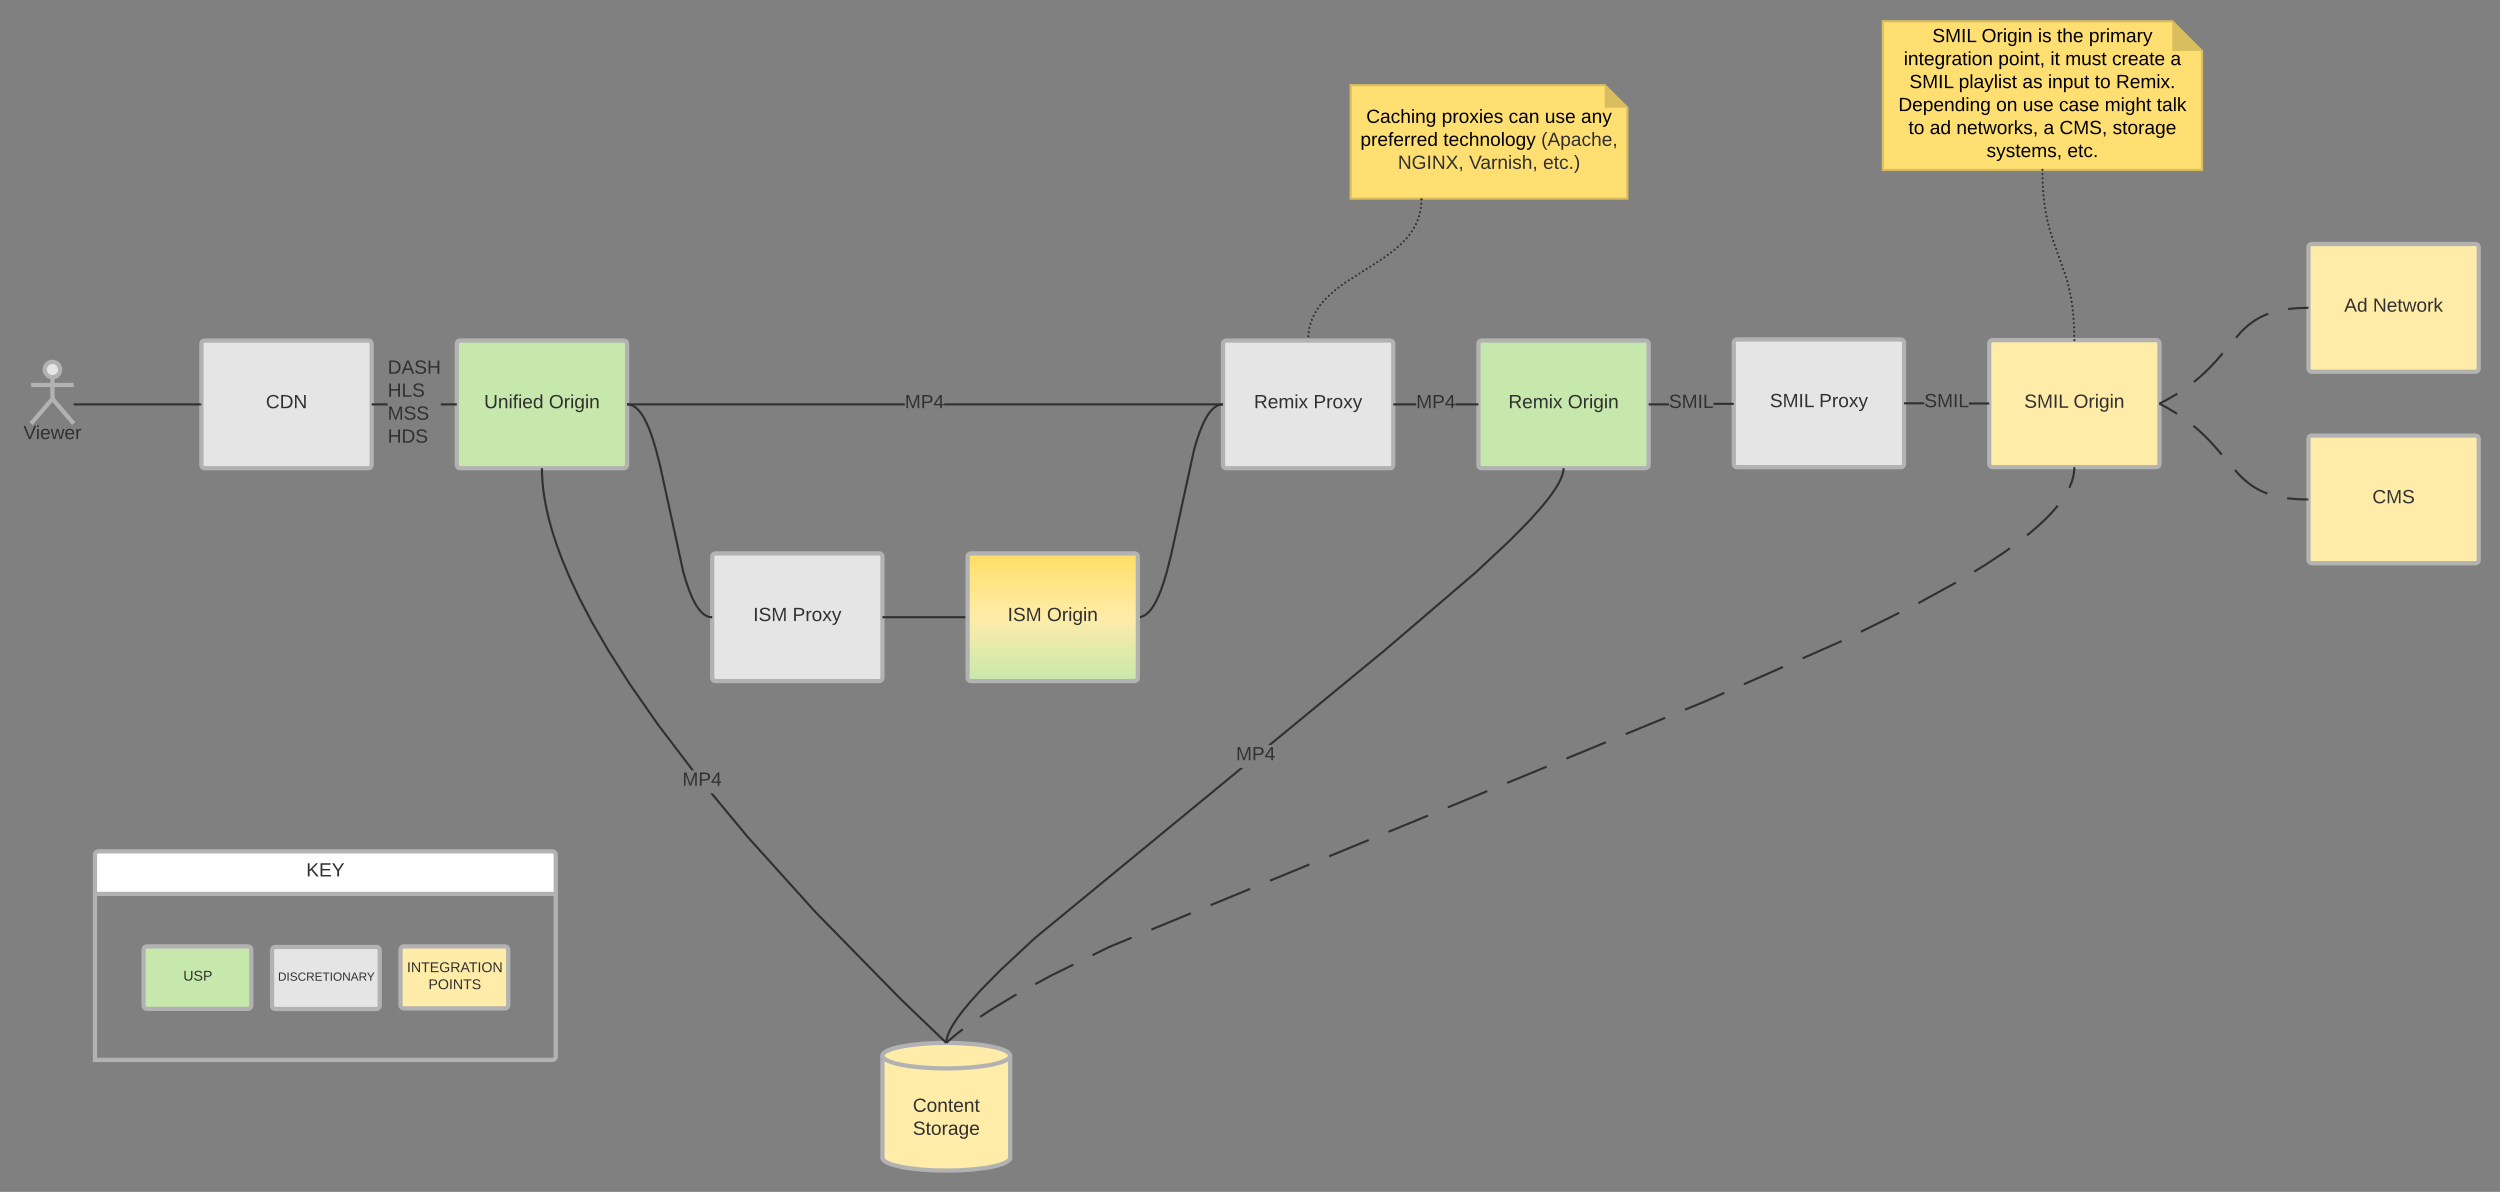<svg xmlns="http://www.w3.org/2000/svg" xmlns:xlink="http://www.w3.org/1999/xlink" xmlns:lucid="lucid" width="2349.25" height="1120"><rect width="100%" height="100%" fill="#808080" stroke="none"/><g transform="translate(-50.75 -140)" lucid:page-tab-id="0_0"><path d="M240 463c0-1.66 1.34-3 3-3h154c1.66 0 3 1.34 3 3v114c0 1.66-1.34 3-3 3H243c-1.66 0-3-1.34-3-3z" stroke="#b2b2b2" stroke-width="4" fill="#e5e5e5"/><use xlink:href="#a" transform="matrix(1,0,0,1,245,465) translate(55.575 58.6)"/><path d="M107.25 487.25c0 4-3.25 7.25-7.25 7.25s-7.25-3.25-7.25-7.25S96 480 100 480s7.25 3.25 7.25 7.25z" stroke="#b2b2b2" stroke-width="4" fill="#e5e5e5"/><path d="M80 483c0-1.66 1.34-3 3-3h34c1.66 0 3 1.34 3 3v52c0 1.66-1.34 3-3 3H83c-1.66 0-3-1.34-3-3z" fill="none"/><path d="M100 494.5v17.3c0 1.66.88 4.02 1.96 5.27L120 538m-20-23.2L80 538m0-36.25h40" stroke="#b2b2b2" stroke-width="4" fill="none"/><use xlink:href="#b" transform="matrix(1,0,0,1,0,538) translate(72.75 14.6)"/><path d="M480 463c0-1.66 1.34-3 3-3h154c1.66 0 3 1.34 3 3v114c0 1.66-1.34 3-3 3H483c-1.66 0-3-1.34-3-3z" stroke="#b2b2b2" stroke-width="4" fill="#c7e8ac"/><use xlink:href="#c" transform="matrix(1,0,0,1,485,465) translate(20.65 58.6)"/><use xlink:href="#d" transform="matrix(1,0,0,1,485,465) translate(81.5 58.6)"/><path d="M1200 463c0-1.66 1.34-3 3-3h154c1.66 0 3 1.34 3 3v114c0 1.66-1.34 3-3 3h-154c-1.66 0-3-1.34-3-3z" stroke="#b2b2b2" stroke-width="4" fill="#e5e5e5"/><use xlink:href="#e" transform="matrix(1,0,0,1,1205,465) translate(24.1 58.6)"/><use xlink:href="#f" transform="matrix(1,0,0,1,1205,465) translate(79.95 58.6)"/><path d="M1440 463c0-1.66 1.34-3 3-3h154c1.66 0 3 1.34 3 3v114c0 1.66-1.34 3-3 3h-154c-1.66 0-3-1.34-3-3z" stroke="#b2b2b2" stroke-width="4" fill="#c7e8ac"/><use xlink:href="#e" transform="matrix(1,0,0,1,1445,465) translate(23.15 58.6)"/><use xlink:href="#d" transform="matrix(1,0,0,1,1445,465) translate(79 58.6)"/><path d="M1920 462.6c0-1.66 1.34-3 3-3h154c1.66 0 3 1.34 3 3V576c0 1.66-1.34 3-3 3h-154c-1.66 0-3-1.34-3-3z" stroke="#b2b2b2" stroke-width="4" fill="#ffeca9"/><use xlink:href="#g" transform="matrix(1,0,0,1,1925,464.6) translate(27.925 58.6)"/><use xlink:href="#d" transform="matrix(1,0,0,1,1925,464.6) translate(74.225 58.6)"/><path d="M1000 1228c0 6.63-26.86 12-60 12s-60-5.37-60-12v-96c0-6.63 26.86-12 60-12s60 5.37 60 12z" stroke="#b2b2b2" stroke-width="4" fill="#ffeca9"/><path d="M1000 1132c0 6.63-26.86 12-60 12s-60-5.37-60-12" stroke="#b2b2b2" stroke-width="4" fill="none"/><use xlink:href="#h" transform="matrix(1,0,0,1,885,1149) translate(23.525 35.8)"/><use xlink:href="#i" transform="matrix(1,0,0,1,885,1149) translate(23.525 57.4)"/><path d="M120 520h119" stroke="#303030" stroke-width="2" fill="none"/><path fill="#303030"/><path d="M240 521h-1v-2h1z" fill="#303030"/><path d="M2220 372.3c0-1.66 1.34-3 3-3h154c1.65 0 3 1.34 3 3v114c0 1.66-1.35 3-3 3h-154c-1.66 0-3-1.34-3-3z" stroke="#b2b2b2" stroke-width="4" fill="#ffeca9"/><use xlink:href="#j" transform="matrix(1,0,0,1,2224.998,374.3) translate(28.575 58.6)"/><use xlink:href="#k" transform="matrix(1,0,0,1,2224.998,374.3) translate(55.575 58.6)"/><path d="M2220 552.3c0-1.66 1.34-3 3-3h154c1.65 0 3 1.34 3 3v114c0 1.66-1.35 3-3 3h-154c-1.66 0-3-1.34-3-3z" stroke="#b2b2b2" stroke-width="4" fill="#ffeca9"/><use xlink:href="#l" transform="matrix(1,0,0,1,2224.998,554.3) translate(55.05 58.6)"/><path d="M415.05 521H400v-2h15.05zm64.95 0h-15.05v-2H480z" fill="#303030"/><path fill="#303030"/><path fill="#303030"/><use xlink:href="#m" transform="matrix(1,0,0,1,415.05,476.8) translate(0 14.4)"/><use xlink:href="#n" transform="matrix(1,0,0,1,415.05,476.8) translate(0 36)"/><use xlink:href="#o" transform="matrix(1,0,0,1,415.05,476.8) translate(0 57.6)"/><use xlink:href="#p" transform="matrix(1,0,0,1,415.05,476.8) translate(0 79.2)"/><path d="M1381.53 521H1360v-2h21.53zm58.47 0h-21.53v-2H1440z" fill="#303030"/><path fill="#303030"/><path fill="#303030"/><use xlink:href="#q" transform="matrix(1,0,0,1,1381.525,509.2) translate(0 14.4)"/><path d="M2080 519.3l7.9-4.15 7.02-4.1 6.36-4.05 5.84-4.07 5.43-4.15 5.16-4.3 5.04-4.55 5.1-5.04 5.7-6.1 22.93-26.64 2.92-2.88 2.54-2.32 2.37-1.97 2.3-1.74 2.2-1.56 2.24-1.43 2.26-1.3 2.32-1.23 2.42-1.15 2.54-1.08 2.7-1.02 2.92-.95 3.17-.9 3.5-.83 3.9-.75 4.4-.66 5.1-.54 6-.4 7.18-.16h.55" fill="none"/><path d="M2080 519.3l7.9-4.15 7.02-4.1 1.78-1.12m15.66-11l.2-.15 5.15-4.3 5.04-4.55 5.1-5.04 5.7-6.1 5.9-6.87m12.5-14.5l4.53-5.27 2.92-2.88 2.54-2.32 2.37-1.97 2.3-1.74 2.2-1.56 2.24-1.43 2.26-1.3 2.32-1.23 2.42-1.15 2.54-1.08 1.72-.65m18.6-4.42l.28-.04 5.1-.54 5.98-.4 7.2-.16h.54" stroke="#303030" stroke-width="2" fill="none"/><path d="M2080.48 520.18l-.48.26v-1.15zM2220 429.3l-.05-1h.05z" fill="#303030"/><path d="M2080 519.3l7.6 4.13 6.83 4.1 6.22 4.1 5.75 4.12 5.4 4.25 5.2 4.43 5.12 4.78 5.35 5.44 6.38 7.04 19.75 23.07 3.2 3.26 2.75 2.56 2.5 2.14 2.36 1.85 2.3 1.66 2.3 1.5 2.28 1.4 2.35 1.27 2.44 1.2 2.54 1.1 2.7 1.06 2.9 1 3.1.92 3.42.86 3.8.8 4.24.7 4.87.58 5.65.45 6.7.25 3.02.02" fill="none"/><path d="M2080 519.3l7.6 4.13 6.83 4.1 2.05 1.34m15.4 11.2l5.1 4.36 5.14 4.78 5.35 5.44 6.38 7.04 4.73 5.52m12.4 14.48l2.62 3.07 3.2 3.26 2.75 2.56 2.5 2.14 2.36 1.85 2.3 1.66 2.3 1.5 2.28 1.4 2.35 1.27 2.44 1.2 2.54 1.1 2.7 1.06.17.06m18.52 4.34l3.63.44 5.65.45 6.7.25 3.02.02" stroke="#303030" stroke-width="2" fill="none"/><path d="M2080.5 518.43l-.5.88v-1.15zM2220 608.34v2l-1.05-.04.1-2zM753.86 925.55l64.17 71.15 80.4 82.04 42.26 40.54-1.4 1.44-42.26-40.56-80.47-82.1-64.22-71.2-34.22-41.3h2.6zM561.14 586.42l.43 6.93.8 7.53 1.22 8.24 1.72 9.06 2.36 10.04 3.13 11.2 4.1 12.6 5.34 14.3 6.9 16.38 8.94 18.96 11.62 22.2 15.2 26.3 20.1 31.58 26.7 38.38 33.35 43.85h-2.5l-32.46-42.68-26.78-38.45-20.12-31.64-15.25-26.37-11.67-22.28-8.97-19.04-6.92-16.44-5.36-14.38L568.9 640l-3.16-11.28-2.38-10.12-1.74-9.15-1.24-8.3-.8-7.63-.44-7.02-.14-6.47 2-.05zM559 580.05l1.1-.05zM941.5 1120.06l-1.5-.06.7-.72z" fill="#303030"/><use xlink:href="#q" transform="matrix(1,0,0,1,692.001,863.97) translate(0 14.4)"/><path d="M1023.58 1022.5l-32.9 30.74-17.2 17.5-10.2 11.3-6.5 7.84-4.37 5.74-3.04 4.37-2.18 3.42-1.6 2.76-1.2 2.27-.88 1.9-.68 1.6-.52 1.4-.4 1.2-.28 1.05-.22.93-.16.84-.12.75-.07.68-.04.63v.6l-2-.05v-.64l.06-.7.08-.77.12-.84.18-.9.24-1.03.32-1.14.4-1.28.56-1.46.7-1.7.94-1.96 1.23-2.35 1.64-2.82 2.23-3.5 3.1-4.44 4.4-5.8 6.57-7.9 10.25-11.36 17.27-17.57 32.96-30.8L1216 861.65h3.14zM1521 580.03v.64l-.06.7-.08.77-.12.84-.18.9-.24 1.03-.32 1.14-.4 1.28-.56 1.46-.7 1.7-.94 1.96-1.23 2.35-1.64 2.82-2.23 3.5-3.1 4.44-4.4 5.8-6.57 7.9-10.25 11.36-17.27 17.57-32.95 30.8-84.84 72.6-107.5 88.44h-3.15l109.37-89.97 84.8-72.57 32.9-30.74 17.2-17.5 10.2-11.3 6.5-7.84 4.37-5.74 3.04-4.37 2.18-3.42 1.6-2.76 1.2-2.27.88-1.9.68-1.6.52-1.4.4-1.2.28-1.05.22-.93.16-.84.12-.75.07-.68.04-.63v-.6z" fill="#303030"/><path d="M1520.95 580.3l-.96-.3h1.05zM940 1120l-1.06.04.1-.35z" fill="#303030"/><use xlink:href="#r" transform="matrix(1,0,0,1,1212.224,840.035) translate(0 14.4)"/><path d="M901.02 521H640v-2h261.02zm297.98 0H937.98v-2H1199z" fill="#303030"/><path fill="#303030"/><path d="M1200 521h-1v-2h1z" fill="#303030"/><use xlink:href="#r" transform="matrix(1,0,0,1,901.025,509.2) translate(0 14.4)"/><path d="M1820 160h272.08l27.92 27.92V299.6h-300z" stroke="#d9be60" stroke-width="2" fill="#ffdf71"/><path d="M2092.08 160l27.92 27.92h-27.92z" fill="#d9be60"/><use xlink:href="#s" transform="matrix(1,0,0,1,1825,165) translate(41.55 14.6)"/><use xlink:href="#t" transform="matrix(1,0,0,1,1825,165) translate(87.85 14.6)"/><use xlink:href="#u" transform="matrix(1,0,0,1,1825,165) translate(140.7 14.6)"/><use xlink:href="#v" transform="matrix(1,0,0,1,1825,165) translate(158.65 14.6)"/><use xlink:href="#w" transform="matrix(1,0,0,1,1825,165) translate(188.65 14.6)"/><use xlink:href="#x" transform="matrix(1,0,0,1,1825,165) translate(14.675 36.2)"/><use xlink:href="#y" transform="matrix(1,0,0,1,1825,165) translate(103.525 36.2)"/><use xlink:href="#z" transform="matrix(1,0,0,1,1825,165) translate(152.475 36.2)"/><use xlink:href="#A" transform="matrix(1,0,0,1,1825,165) translate(166.425 36.2)"/><use xlink:href="#B" transform="matrix(1,0,0,1,1825,165) translate(210.375 36.2)"/><use xlink:href="#C" transform="matrix(1,0,0,1,1825,165) translate(265.325 36.2)"/><use xlink:href="#D" transform="matrix(1,0,0,1,1825,165) translate(20.025 57.8)"/><use xlink:href="#E" transform="matrix(1,0,0,1,1825,165) translate(66.325 57.8)"/><use xlink:href="#F" transform="matrix(1,0,0,1,1825,165) translate(126.175 57.8)"/><use xlink:href="#G" transform="matrix(1,0,0,1,1825,165) translate(150.175 57.8)"/><use xlink:href="#H" transform="matrix(1,0,0,1,1825,165) translate(194.125 57.8)"/><use xlink:href="#I" transform="matrix(1,0,0,1,1825,165) translate(214.125 57.8)"/><use xlink:href="#J" transform="matrix(1,0,0,1,1825,165) translate(9.625 79.4)"/><use xlink:href="#K" transform="matrix(1,0,0,1,1825,165) translate(101.525 79.4)"/><use xlink:href="#L" transform="matrix(1,0,0,1,1825,165) translate(126.525 79.4)"/><use xlink:href="#M" transform="matrix(1,0,0,1,1825,165) translate(160.525 79.4)"/><use xlink:href="#N" transform="matrix(1,0,0,1,1825,165) translate(203.525 79.4)"/><use xlink:href="#O" transform="matrix(1,0,0,1,1825,165) translate(252.425 79.4)"/><use xlink:href="#H" transform="matrix(1,0,0,1,1825,165) translate(19.125 101)"/><use xlink:href="#P" transform="matrix(1,0,0,1,1825,165) translate(39.125 101)"/><use xlink:href="#Q" transform="matrix(1,0,0,1,1825,165) translate(64.125 101)"/><use xlink:href="#R" transform="matrix(1,0,0,1,1825,165) translate(146.025 101)"/><use xlink:href="#S" transform="matrix(1,0,0,1,1825,165) translate(161.025 101)"/><use xlink:href="#T" transform="matrix(1,0,0,1,1825,165) translate(210.925 101)"/><use xlink:href="#U" transform="matrix(1,0,0,1,1825,165) translate(92.525 122.6)"/><use xlink:href="#V" transform="matrix(1,0,0,1,1825,165) translate(168.475 122.6)"/><path d="M1970 299.6l.24 12.1.63 10.03.9 8.63 1.14 7.68 1.36 7.1 1.6 6.88 2 7.16 2.87 8.74 11.4 32.1 2 7.16 1.6 6.87 1.36 7.1 1.13 7.7.9 8.62.63 10.04.24 12.1" fill="none"/><path d="M1971 299.6c0 .55-.45 1-1 1s-1-.45-1-1 .45-1 1-1 1 .45 1 1zm.08 4c0 .55-.45 1-1 1s-1-.45-1-1 .45-1 1-1 1 .45 1 1zm.08 4c0 .55-.45 1-1 1s-1-.45-1-1c0-.56.45-1 1-1s1 .44 1 1zm.08 4c0 .54-.44 1-1 1-.55 0-1-.46-1-1 0-.56.45-1 1-1 .56 0 1 .44 1 1zm.25 3.98c0 .55-.46 1-1 1-.56 0-1-.45-1-1s.44-1 1-1c.54 0 1 .45 1 1zm.24 4c0 .54-.45 1-1 1-.56 0-1-.46-1-1 0-.56.44-1 1-1 .55 0 1 .44 1 1zm.32 3.98c0 .55-.45 1-1 1s-1-.45-1-1c0-.56.45-1 1-1s1 .44 1 1zm.42 3.97c0 .55-.45 1-1 1s-1-.45-1-1 .45-1 1-1 1 .45 1 1zm.46 3.97c0 .55-.45 1-1 1s-1-.45-1-1 .45-1 1-1 1 .45 1 1zm.6 3.96c0 .55-.46 1-1 1-.57 0-1-.45-1-1 0-.56.43-1 1-1 .54 0 1 .44 1 1zm.63 3.94c0 .55-.45 1-1 1-.56 0-1-.45-1-1s.44-1 1-1c.55 0 1 .45 1 1zm.74 3.93c0 .55-.43 1-1 1-.54 0-1-.45-1-1s.46-1 1-1c.57 0 1 .45 1 1zm.85 3.9c0 .56-.45 1-1 1s-1-.44-1-1c0-.55.45-1 1-1s1 .45 1 1zm.9 3.9c0 .55-.43 1-1 1-.54 0-1-.45-1-1s.46-1 1-1c.57 0 1 .45 1 1zm1.05 3.86c0 .54-.45 1-1 1s-1-.46-1-1c0-.57.45-1 1-1s1 .43 1 1zm1.08 3.84c0 .55-.45 1-1 1s-1-.45-1-1c0-.56.45-1 1-1s1 .44 1 1zm1.22 3.8c0 .55-.44 1-1 1-.55 0-1-.45-1-1s.45-1 1-1c.56 0 1 .45 1 1zm1.24 3.8c0 .55-.44 1-1 1-.55 0-1-.45-1-1s.45-1 1-1c.56 0 1 .45 1 1zm1.3 3.78c0 .55-.44 1-1 1-.55 0-1-.45-1-1s.45-1 1-1c.56 0 1 .45 1 1zm1.34 3.77c0 .54-.45 1-1 1s-1-.46-1-1c0-.56.45-1 1-1s1 .44 1 1zm1.34 3.76c0 .55-.45 1-1 1s-1-.45-1-1c0-.56.45-1 1-1s1 .44 1 1zm1.34 3.76c0 .56-.45 1-1 1-.56 0-1-.44-1-1 0-.55.44-1 1-1 .55 0 1 .45 1 1zm1.33 3.77c0 .54-.45 1-1 1-.56 0-1-.46-1-1 0-.56.44-1 1-1 .55 0 1 .44 1 1zm1.33 3.76c0 .55-.45 1-1 1s-1-.45-1-1c0-.56.45-1 1-1s1 .44 1 1zm1.34 3.76c0 .56-.45 1-1 1s-1-.44-1-1c0-.55.45-1 1-1s1 .45 1 1zm1.34 3.77c0 .54-.44 1-1 1-.54 0-1-.46-1-1 0-.56.46-1 1-1 .56 0 1 .44 1 1zm1.32 3.77c0 .55-.45 1-1 1s-1-.45-1-1c0-.56.45-1 1-1s1 .44 1 1zm1.08 3.85c0 .55-.45 1-1 1s-1-.45-1-1c0-.56.45-1 1-1s1 .44 1 1zm1.04 3.85c0 .56-.45 1-1 1s-1-.44-1-1c0-.55.45-1 1-1s1 .45 1 1zm.9 3.9c0 .55-.44 1-1 1-.54 0-1-.45-1-1 0-.56.46-1 1-1 .56 0 1 .44 1 1zm.85 3.9c0 .56-.46 1-1 1-.57 0-1-.44-1-1 0-.55.43-1 1-1 .54 0 1 .45 1 1zm.74 3.93c0 .55-.45 1-1 1-.56 0-1-.45-1-1s.44-1 1-1c.55 0 1 .45 1 1zm.64 3.95c0 .55-.45 1-1 1-.56 0-1-.45-1-1 0-.56.44-1 1-1 .55 0 1 .44 1 1zm.58 3.95c0 .55-.45 1-1 1s-1-.45-1-1 .45-1 1-1 1 .45 1 1zm.46 3.97c0 .55-.45 1-1 1s-1-.45-1-1 .45-1 1-1 1 .45 1 1zm.42 3.98c0 .55-.45 1-1 1s-1-.45-1-1c0-.56.45-1 1-1s1 .44 1 1zm.32 3.98c0 .55-.44 1-1 1-.55 0-1-.45-1-1s.45-1 1-1c.56 0 1 .45 1 1zm.25 4c0 .54-.43 1-1 1-.54 0-1-.46-1-1 0-.56.46-1 1-1 .57 0 1 .44 1 1zm.26 3.98c0 .56-.45 1-1 1s-1-.44-1-1c0-.54.45-1 1-1s1 .46 1 1zm.08 4c0 .56-.45 1-1 1s-1-.44-1-1c0-.55.45-1 1-1s1 .45 1 1zm.08 4c0 .56-.45 1-1 1s-1-.44-1-1c0-.55.45-1 1-1s1 .45 1 1zm.08 4c0 .55-.45 1-1 1s-1-.45-1-1 .45-1 1-1 1 .45 1 1z" fill="#303030"/><path d="M1969 299.63v-.03h1.08zM2001 459.6h-1l1-.03z" fill="#303030"/><path d="M1320 220h238.68l21.32 21.32v85.28h-260z" stroke="#d9be60" stroke-width="2" fill="#ffdf71"/><path d="M1558.68 220l21.32 21.32h-21.32z" fill="#d9be60"/><use xlink:href="#W" transform="matrix(1,0,0,1,1325,225) translate(9.6 30.5)"/><use xlink:href="#X" transform="matrix(1,0,0,1,1325,225) translate(80.5 30.5)"/><use xlink:href="#Y" transform="matrix(1,0,0,1,1325,225) translate(143.4 30.5)"/><use xlink:href="#Z" transform="matrix(1,0,0,1,1325,225) translate(177.4 30.5)"/><use xlink:href="#aa" transform="matrix(1,0,0,1,1325,225) translate(211.4 30.5)"/><use xlink:href="#ab" transform="matrix(1,0,0,1,1325,225) translate(4.125 52.1)"/><use xlink:href="#ac" transform="matrix(1,0,0,1,1325,225) translate(81.975 52.1)"/><use xlink:href="#ad" transform="matrix(1,0,0,1,1325,225) translate(173.925 52.1)"/><use xlink:href="#ae" transform="matrix(1,0,0,1,1325,225) translate(39.3 73.7)"/><use xlink:href="#af" transform="matrix(1,0,0,1,1325,225) translate(106.2 73.7)"/><use xlink:href="#ag" transform="matrix(1,0,0,1,1325,225) translate(175.75 73.7)"/><path d="M1386.44 327.52l-.05 2.52-.16 2.4-.24 2.33-.33 2.23-.4 2.16-.5 2.1-.58 2.06-.67 2.02-.74 2-.85 2-.93 1.97-1.04 2-1.15 2-1.3 2.03-1.44 2.08-1.63 2.14-1.84 2.22-2.1 2.33-2.42 2.46-2.84 2.68-3.44 2.96-4.3 3.4-5.9 4.28-10.54 6.96-26.26 16.8-5.88 4.26-4.32 3.42-3.43 2.96-2.86 2.67-2.43 2.48-2.1 2.32-1.82 2.22-1.63 2.14-1.44 2.1-1.28 2.02-1.16 2-1.04 2-.93 1.97-.84 1.97-.75 2-.64 2.03-.58 2.05-.5 2.1-.4 2.17-.33 2.23-.25 2.3-.15 2.42-.05 2.53" fill="none"/><path d="M1387.44 327.52c0 .55-.44 1-1 1-.55 0-1-.45-1-1 0-.56.45-1 1-1 .56 0 1 .44 1 1zm-.14 3.97c0 .54-.45 1-1 1s-1-.46-1-1c0-.57.45-1 1-1s1 .43 1 1zm-.4 3.94c0 .55-.45 1-1 1s-1-.45-1-1c0-.56.45-1 1-1s1 .44 1 1zm-.7 3.9c0 .56-.44 1-1 1-.54 0-1-.44-1-1 0-.54.46-1 1-1 .56 0 1 .46 1 1zm-.98 3.86c0 .55-.45 1-1 1s-1-.45-1-1c0-.56.45-1 1-1s1 .44 1 1zm-1.3 3.75c0 .55-.44 1-1 1-.54 0-1-.45-1-1s.46-1 1-1c.56 0 1 .45 1 1zm-1.57 3.65c0 .55-.44 1-1 1-.55 0-1-.45-1-1 0-.56.45-1 1-1 .56 0 1 .44 1 1zm-1.84 3.5c0 .57-.44 1-1 1-.54 0-1-.43-1-1 0-.54.46-1 1-1 .56 0 1 .46 1 1zm-2.08 3.4c0 .54-.45 1-1 1s-1-.46-1-1c0-.56.45-1 1-1s1 .44 1 1zm-2.32 3.2c0 .57-.45 1-1 1-.56 0-1-.43-1-1 0-.54.44-1 1-1 .55 0 1 .46 1 1zm-2.5 3.1c0 .55-.45 1-1 1-.56 0-1-.45-1-1s.44-1 1-1c.55 0 1 .45 1 1zm-2.7 2.93c0 .55-.44 1-1 1-.54 0-1-.45-1-1 0-.56.46-1 1-1 .56 0 1 .44 1 1zm-2.8 2.8c0 .54-.46 1-1 1-.57 0-1-.46-1-1 0-.56.43-1 1-1 .54 0 1 .44 1 1zm-2.95 2.66c0 .55-.45 1-1 1s-1-.45-1-1c0-.56.45-1 1-1s1 .44 1 1zm-3.04 2.56c0 .55-.43 1-1 1-.54 0-1-.45-1-1s.46-1 1-1c.57 0 1 .45 1 1zm-3.1 2.46c0 .56-.45 1-1 1s-1-.44-1-1c0-.55.45-1 1-1s1 .45 1 1zm-3.2 2.36c0 .55-.45 1-1 1s-1-.45-1-1c0-.56.45-1 1-1s1 .44 1 1zm-3.22 2.33c0 .56-.45 1-1 1s-1-.44-1-1c0-.55.45-1 1-1s1 .45 1 1zm-3.32 2.2c0 .55-.44 1-1 1-.55 0-1-.45-1-1 0-.56.45-1 1-1 .56 0 1 .44 1 1zm-3.3 2.18c0 .56-.46 1-1 1-.57 0-1-.44-1-1 0-.55.43-1 1-1 .54 0 1 .45 1 1zm-3.33 2.2c0 .54-.45 1-1 1s-1-.46-1-1c0-.56.45-1 1-1s1 .44 1 1zm-3.34 2.14c0 .55-.46 1-1 1-.56 0-1-.45-1-1s.44-1 1-1c.54 0 1 .45 1 1zm-3.36 2.14c0 .55-.44 1-1 1-.55 0-1-.45-1-1s.45-1 1-1c.56 0 1 .45 1 1zm-3.34 2.14c0 .56-.45 1-1 1-.56 0-1-.44-1-1 0-.55.44-1 1-1 .55 0 1 .45 1 1zm-3.35 2.14c0 .56-.45 1-1 1s-1-.44-1-1c0-.55.45-1 1-1s1 .45 1 1zm-3.35 2.15c0 .54-.44 1-1 1-.55 0-1-.46-1-1 0-.57.45-1 1-1 .56 0 1 .43 1 1zm-3.34 2.13c0 .55-.45 1-1 1-.56 0-1-.45-1-1s.44-1 1-1c.55 0 1 .45 1 1zm-3.35 2.14c0 .55-.44 1-1 1-.54 0-1-.45-1-1s.46-1 1-1c.56 0 1 .45 1 1zm-3.34 2.14c0 .56-.44 1-1 1-.55 0-1-.44-1-1 0-.54.45-1 1-1 .56 0 1 .46 1 1zm-3.2 2.34c0 .55-.46 1-1 1-.57 0-1-.45-1-1s.43-1 1-1c.54 0 1 .45 1 1zm-3.22 2.35c0 .54-.44 1-1 1-.55 0-1-.46-1-1 0-.56.45-1 1-1 .56 0 1 .44 1 1zm-3.1 2.46c0 .55-.46 1-1 1-.56 0-1-.45-1-1 0-.56.44-1 1-1 .54 0 1 .44 1 1zm-3.04 2.56c0 .55-.45 1-1 1-.56 0-1-.45-1-1s.44-1 1-1c.55 0 1 .45 1 1zm-2.94 2.67c0 .55-.45 1-1 1-.56 0-1-.45-1-1 0-.56.44-1 1-1 .55 0 1 .44 1 1zm-2.83 2.8c0 .54-.44 1-1 1-.55 0-1-.46-1-1 0-.56.45-1 1-1 .56 0 1 .44 1 1zm-2.68 2.92c0 .55-.45 1-1 1s-1-.45-1-1c0-.56.45-1 1-1s1 .44 1 1zm-2.5 3.08c0 .55-.45 1-1 1-.56 0-1-.45-1-1s.44-1 1-1c.55 0 1 .45 1 1zm-2.33 3.22c0 .56-.44 1-1 1-.55 0-1-.44-1-1 0-.55.45-1 1-1 .56 0 1 .45 1 1zm-2.08 3.38c0 .55-.45 1-1 1-.56 0-1-.45-1-1s.44-1 1-1c.55 0 1 .45 1 1zm-1.85 3.52c0 .55-.46 1-1 1-.56 0-1-.45-1-1s.44-1 1-1c.54 0 1 .45 1 1zm-1.6 3.64c0 .56-.44 1-1 1-.54 0-1-.44-1-1 0-.55.46-1 1-1 .56 0 1 .45 1 1zm-1.28 3.76c0 .55-.45 1-1 1s-1-.45-1-1 .45-1 1-1 1 .45 1 1zm-1 3.85c0 .55-.43 1-1 1-.54 0-1-.45-1-1 0-.56.46-1 1-1 .57 0 1 .44 1 1zm-.67 3.9c0 .56-.45 1-1 1-.56 0-1-.44-1-1 0-.54.44-1 1-1 .55 0 1 .46 1 1zm-.4 3.96c0 .55-.45 1-1 1-.56 0-1-.45-1-1s.44-1 1-1c.55 0 1 .45 1 1z" fill="#303030"/><path d="M1387.44 327.65l-2-.27.12-.78h2.02zM1280 460h-1v-.13zM956.06 1107.94l-7.6 6-6.2 5.36-1.6 1.44-1.33-1.48 1.6-1.46 6.26-5.4 7.62-6.03zm50.44-32.6l-2.4 1.3-21.66 13.08-10.06 6.66-1.1-1.67 10.1-6.67 21.7-13.1 2.46-1.35zm53.3-28l-22.56 11.15-13.12 7.18-.96-1.75 13.16-7.2 22.6-11.18zm54.64-25.23l-21.2 8.75-15.4 7.6-.9-1.8 15.47-7.63 21.27-8.76zm55.72-22.95l-37.15 15.3-.75-1.85 37.15-15.3zm55.73-22.97l-37.16 15.3-.77-1.84 37.15-15.3zm55.7-22.96l-37.14 15.3-.76-1.84 37.15-15.3zm55.74-22.96l-37.15 15.3-.78-1.84 37.15-15.3zm55.72-22.97l-37.15 15.3-.75-1.85 37.15-15.3zm55.73-22.97l-37.16 15.3-.77-1.84 37.15-15.32zm55.7-22.96l-37.14 15.3-.76-1.84 37.15-15.3zm55.74-22.96l-37.15 15.3-.78-1.84 37.15-15.3zm55.72-22.96l-37.15 15.3-.75-1.84 37.15-15.3zM1671.5 792l-19.14 8.45-17.82 7.34-.77-1.86 17.8-7.33 19.13-8.44zm55.14-24.35l-36.76 16.23-.8-1.83 36.75-16.23zm55.14-24.34l-36.76 16.23-.8-1.82 36.75-16.22zm54.13-26.57l-36 17.8-.9-1.8 36.03-17.8zm53.23-28.38l-35.25 19.3-.96-1.75 35.24-19.3zm50.94-32.4l-4.9 3.56-18.66 12.37-10.12 6.1-1.03-1.7 10.1-6.1 18.57-12.3 4.87-3.54zm45.07-40.12l-2.72 3.28-4.06 4.5-5 5.12-6.27 5.87-7.98 6.85-3 2.37-1.23-1.57 2.95-2.34 7.9-6.8 6.2-5.8 4.96-5.06 4-4.44 2.7-3.25zm15.86-36.8l-.03 1.55-.1 1.62-.18 1.66-.26 1.7-.34 1.78-.43 1.84-.54 1.93-.66 2.02-.8 2.13-.93 2.24-.6 1.28-1.82-.86.6-1.24.9-2.17.76-2.04.63-1.93.53-1.84.4-1.77.33-1.7.25-1.62.17-1.57.1-1.53.03-1.52z" fill="#303030"/><path d="M2000.98 579.2l-1-.2h1.04zM940 1120l-1.6.06.95-.82z" fill="#303030"/><path d="M185.67 1032.33c0-1.65 1.34-3 3-3h95.2c1.66 0 3 1.35 3 3V1085c0 1.66-1.34 3-3 3h-95.2c-1.66 0-3-1.34-3-3z" stroke="#b2b2b2" stroke-width="4" fill="#c7e8ac"/><g><use xlink:href="#ah" transform="matrix(1,0,0,1,190.667,1034.333) translate(32.315 27.167)"/></g><path d="M306.4 1032.86c0-1.65 1.34-3 3-3h95.2c1.66 0 3 1.35 3 3v52.28c0 1.65-1.34 3-3 3h-95.2c-1.66 0-3-1.35-3-3z" stroke="#b2b2b2" stroke-width="4" fill="#e5e5e5"/><g><use xlink:href="#ai" transform="matrix(1,0,0,1,311.399,1034.865) translate(0.522 26.722)"/></g><path d="M427.13 1032.33c0-1.65 1.34-3 3-3h95.2c1.66 0 3 1.35 3 3v52.27c0 1.66-1.34 3-3 3h-95.2c-1.66 0-3-1.34-3-3z" stroke="#b2b2b2" stroke-width="4" fill="#ffeca9"/><g><use xlink:href="#aj" transform="matrix(1,0,0,1,432.131,1034.333) translate(1.037 19.167)"/><use xlink:href="#ak" transform="matrix(1,0,0,1,432.131,1034.333) translate(21.222 35.167)"/></g><path d="M140 943c0-1.66 1.34-3 3-3h427c1.66 0 3 1.34 3 3v34c0 1.66-1.34 3-3 3H143c-1.66 0-3-1.34-3-3z" fill="#fff"/><path d="M140 1136V943c0-1.66 1.34-3 3-3h427c1.66 0 3 1.34 3 3v190c0 1.66-1.34 3-3 3zm0-156h433" stroke="#b2b2b2" stroke-width="4" fill="none"/><g><use xlink:href="#al" transform="matrix(1,0,0,1,140,940) translate(198.5 23.6)"/></g><path d="M1680 462c0-1.66 1.34-3 3-3h154c1.66 0 3 1.34 3 3v114c0 1.66-1.34 3-3 3h-154c-1.66 0-3-1.34-3-3z" stroke="#b2b2b2" stroke-width="4" fill="#e5e5e5"/><g><use xlink:href="#g" transform="matrix(1,0,0,1,1685,464) translate(28.875 58.6)"/><use xlink:href="#am" transform="matrix(1,0,0,1,1685,464) translate(75.175 58.6)"/></g><path d="M1619.03 521H1600v-2h19.03zm60.97-.5h-19.03v-2H1680z" fill="#303030"/><path fill="#303030"/><path fill="#303030"/><g><use xlink:href="#an" transform="matrix(1,0,0,1,1619.025,508.95) translate(0 14.4)"/></g><path d="M1920 518.15v2h-19.03v-2zm-80 1.85v-2h19.03v2z" fill="#303030"/><path fill="#303030"/><path fill="#303030"/><g><use xlink:href="#an" transform="matrix(1,0,0,1,1859.025,508.275) translate(0 14.4)"/></g><path d="M720 663c0-1.66 1.34-3 3-3h154c1.66 0 3 1.34 3 3v114c0 1.66-1.34 3-3 3H723c-1.66 0-3-1.34-3-3z" stroke="#b2b2b2" stroke-width="4" fill="#e5e5e5"/><g><use xlink:href="#ao" transform="matrix(1,0,0,1,725,665) translate(33.55 58.6)"/><use xlink:href="#ap" transform="matrix(1,0,0,1,725,665) translate(70.5 58.6)"/></g><path d="M640 520h.5l.5.04.48.05.48.06.5.1.47.1.5.15.48.17.5.18.5.2.53.26.53.28.54.32.56.35.58.4.6.46.64.54.66.6.7.7.75.78.8.93.85 1.08.93 1.3 1.02 1.52 1.12 1.86 1.25 2.3 1.4 2.84 1.64 3.66 1.9 4.82 2.3 6.63 2.94 9.76 4.2 16.48 21.52 98.7 2.93 9.77 2.3 6.63 1.9 4.82 1.62 3.66 1.4 2.85 1.26 2.3 1.12 1.85 1.02 1.53.93 1.3.86 1.07.8.93.76.8.7.68.66.6.64.53.6.45.58.4.56.35.54.32.53.27.52.24.5.2.5.2.48.15.5.13.47.1.5.1.47.08.5.06.48.03h.5" stroke="#303030" stroke-width="2" fill="none"/><path d="M640.52 519.14l-.52.86v-1.17zM720 721.17l-.5-.3.5-.87z" fill="#303030"/><path d="M880 720h80" stroke="#303030" stroke-width="2" fill="none"/><path fill="#303030"/><path fill="#303030"/><path d="M1120 720h.5l.5-.04.48-.05.48-.06.5-.1.47-.1.5-.15.48-.17.5-.18.5-.2.53-.26.53-.28.54-.32.56-.35.58-.4.6-.46.64-.54.66-.6.7-.7.75-.78.8-.93.85-1.08.93-1.3 1.02-1.52 1.12-1.86 1.25-2.3 1.4-2.84 1.64-3.66 1.9-4.82 2.3-6.63 2.94-9.76 4.2-16.48 21.52-98.7 2.93-9.77 2.3-6.63 1.9-4.82 1.62-3.66 1.4-2.85 1.26-2.3 1.12-1.85 1.02-1.53.93-1.3.86-1.07.8-.93.76-.8.7-.68.66-.6.64-.53.6-.45.58-.4.56-.35.54-.32.53-.27.52-.24.5-.2.5-.2.48-.15.5-.13.47-.1.5-.1.47-.08.5-.06.48-.03h.5" stroke="#303030" stroke-width="2" fill="none"/><path d="M1120.52 720.86l-.52.3V720zM1200 520l-.5-.86.5-.3z" fill="#303030"/><path d="M960 663c0-1.66 1.34-3 3-3h154c1.66 0 3 1.34 3 3v114c0 1.66-1.34 3-3 3H963c-1.66 0-3-1.34-3-3z" stroke="#b2b2b2" stroke-width="4" fill="url(#aq)"/><g><use xlink:href="#ao" transform="matrix(1,0,0,1,965,665) translate(32.6 58.6)"/><use xlink:href="#ar" transform="matrix(1,0,0,1,965,665) translate(69.55 58.6)"/></g><defs><path fill="#303030" d="M212-179c-10-28-35-45-73-45-59 0-87 40-87 99 0 60 29 101 89 101 43 0 62-24 78-52l27 14C228-24 195 4 139 4 59 4 22-46 18-125c-6-104 99-153 187-111 19 9 31 26 39 46" id="as"/><path fill="#303030" d="M30-248c118-7 216 8 213 122C240-48 200 0 122 0H30v-248zM63-27c89 8 146-16 146-99s-60-101-146-95v194" id="at"/><path fill="#303030" d="M190 0L58-211 59 0H30v-248h39L202-35l-2-213h31V0h-41" id="au"/><g id="a"><use transform="matrix(0.05,0,0,0.05,0,0)" xlink:href="#as"/><use transform="matrix(0.05,0,0,0.05,12.95,0)" xlink:href="#at"/><use transform="matrix(0.05,0,0,0.05,25.9,0)" xlink:href="#au"/></g><path fill="#303030" d="M137 0h-34L2-248h35l83 218 83-218h36" id="av"/><path fill="#303030" d="M24-231v-30h32v30H24zM24 0v-190h32V0H24" id="aw"/><path fill="#303030" d="M100-194c63 0 86 42 84 106H49c0 40 14 67 53 68 26 1 43-12 49-29l28 8c-11 28-37 45-77 45C44 4 14-33 15-96c1-61 26-98 85-98zm52 81c6-60-76-77-97-28-3 7-6 17-6 28h103" id="ax"/><path fill="#303030" d="M206 0h-36l-40-164L89 0H53L-1-190h32L70-26l43-164h34l41 164 42-164h31" id="ay"/><path fill="#303030" d="M114-163C36-179 61-72 57 0H25l-1-190h30c1 12-1 29 2 39 6-27 23-49 58-41v29" id="az"/><g id="b"><use transform="matrix(0.05,0,0,0.05,0,0)" xlink:href="#av"/><use transform="matrix(0.05,0,0,0.05,11.65,0)" xlink:href="#aw"/><use transform="matrix(0.05,0,0,0.05,15.6,0)" xlink:href="#ax"/><use transform="matrix(0.05,0,0,0.05,25.6,0)" xlink:href="#ay"/><use transform="matrix(0.05,0,0,0.05,38.55,0)" xlink:href="#ax"/><use transform="matrix(0.05,0,0,0.05,48.55,0)" xlink:href="#az"/></g><path fill="#303030" d="M232-93c-1 65-40 97-104 97C67 4 28-28 28-90v-158h33c8 89-33 224 67 224 102 0 64-133 71-224h33v155" id="aA"/><path fill="#303030" d="M117-194c89-4 53 116 60 194h-32v-121c0-31-8-49-39-48C34-167 62-67 57 0H25l-1-190h30c1 10-1 24 2 32 11-22 29-35 61-36" id="aB"/><path fill="#303030" d="M101-234c-31-9-42 10-38 44h38v23H63V0H32v-167H5v-23h27c-7-52 17-82 69-68v24" id="aC"/><path fill="#303030" d="M85-194c31 0 48 13 60 33l-1-100h32l1 261h-30c-2-10 0-23-3-31C134-8 116 4 85 4 32 4 16-35 15-94c0-66 23-100 70-100zm9 24c-40 0-46 34-46 75 0 40 6 74 45 74 42 0 51-32 51-76 0-42-9-74-50-73" id="aD"/><g id="c"><use transform="matrix(0.05,0,0,0.05,0,0)" xlink:href="#aA"/><use transform="matrix(0.05,0,0,0.05,12.95,0)" xlink:href="#aB"/><use transform="matrix(0.05,0,0,0.05,22.95,0)" xlink:href="#aw"/><use transform="matrix(0.05,0,0,0.05,26.9,0)" xlink:href="#aC"/><use transform="matrix(0.05,0,0,0.05,31.9,0)" xlink:href="#aw"/><use transform="matrix(0.05,0,0,0.05,35.85,0)" xlink:href="#ax"/><use transform="matrix(0.05,0,0,0.05,45.85,0)" xlink:href="#aD"/></g><path fill="#303030" d="M140-251c81 0 123 46 123 126C263-46 219 4 140 4 59 4 17-45 17-125s42-126 123-126zm0 227c63 0 89-41 89-101s-29-99-89-99c-61 0-89 39-89 99S79-25 140-24" id="aE"/><path fill="#303030" d="M177-190C167-65 218 103 67 71c-23-6-38-20-44-43l32-5c15 47 100 32 89-28v-30C133-14 115 1 83 1 29 1 15-40 15-95c0-56 16-97 71-98 29-1 48 16 59 35 1-10 0-23 2-32h30zM94-22c36 0 50-32 50-73 0-42-14-75-50-75-39 0-46 34-46 75s6 73 46 73" id="aF"/><g id="d"><use transform="matrix(0.05,0,0,0.05,0,0)" xlink:href="#aE"/><use transform="matrix(0.05,0,0,0.05,14,0)" xlink:href="#az"/><use transform="matrix(0.05,0,0,0.05,19.95,0)" xlink:href="#aw"/><use transform="matrix(0.05,0,0,0.05,23.9,0)" xlink:href="#aF"/><use transform="matrix(0.05,0,0,0.05,33.9,0)" xlink:href="#aw"/><use transform="matrix(0.05,0,0,0.05,37.85,0)" xlink:href="#aB"/></g><path fill="#303030" d="M233-177c-1 41-23 64-60 70L243 0h-38l-65-103H63V0H30v-248c88 3 205-21 203 71zM63-129c60-2 137 13 137-47 0-61-80-42-137-45v92" id="aG"/><path fill="#303030" d="M210-169c-67 3-38 105-44 169h-31v-121c0-29-5-50-35-48C34-165 62-65 56 0H25l-1-190h30c1 10-1 24 2 32 10-44 99-50 107 0 11-21 27-35 58-36 85-2 47 119 55 194h-31v-121c0-29-5-49-35-48" id="aH"/><path fill="#303030" d="M141 0L90-78 38 0H4l68-98-65-92h35l48 74 47-74h35l-64 92 68 98h-35" id="aI"/><g id="e"><use transform="matrix(0.05,0,0,0.05,0,0)" xlink:href="#aG"/><use transform="matrix(0.05,0,0,0.05,12.95,0)" xlink:href="#ax"/><use transform="matrix(0.05,0,0,0.05,22.95,0)" xlink:href="#aH"/><use transform="matrix(0.05,0,0,0.05,37.9,0)" xlink:href="#aw"/><use transform="matrix(0.05,0,0,0.05,41.85,0)" xlink:href="#aI"/></g><path fill="#303030" d="M30-248c87 1 191-15 191 75 0 78-77 80-158 76V0H30v-248zm33 125c57 0 124 11 124-50 0-59-68-47-124-48v98" id="aJ"/><path fill="#303030" d="M100-194c62-1 85 37 85 99 1 63-27 99-86 99S16-35 15-95c0-66 28-99 85-99zM99-20c44 1 53-31 53-75 0-43-8-75-51-75s-53 32-53 75 10 74 51 75" id="aK"/><path fill="#303030" d="M179-190L93 31C79 59 56 82 12 73V49c39 6 53-20 64-50L1-190h34L92-34l54-156h33" id="aL"/><g id="f"><use transform="matrix(0.05,0,0,0.05,0,0)" xlink:href="#aJ"/><use transform="matrix(0.05,0,0,0.05,12,0)" xlink:href="#az"/><use transform="matrix(0.05,0,0,0.05,17.95,0)" xlink:href="#aK"/><use transform="matrix(0.05,0,0,0.05,27.95,0)" xlink:href="#aI"/><use transform="matrix(0.05,0,0,0.05,36.95,0)" xlink:href="#aL"/></g><path fill="#303030" d="M185-189c-5-48-123-54-124 2 14 75 158 14 163 119 3 78-121 87-175 55-17-10-28-26-33-46l33-7c5 56 141 63 141-1 0-78-155-14-162-118-5-82 145-84 179-34 5 7 8 16 11 25" id="aM"/><path fill="#303030" d="M240 0l2-218c-23 76-54 145-80 218h-23L58-218 59 0H30v-248h44l77 211c21-75 51-140 76-211h43V0h-30" id="aN"/><path fill="#303030" d="M33 0v-248h34V0H33" id="aO"/><path fill="#303030" d="M30 0v-248h33v221h125V0H30" id="aP"/><g id="g"><use transform="matrix(0.05,0,0,0.05,0,0)" xlink:href="#aM"/><use transform="matrix(0.05,0,0,0.05,12,0)" xlink:href="#aN"/><use transform="matrix(0.05,0,0,0.05,26.95,0)" xlink:href="#aO"/><use transform="matrix(0.05,0,0,0.05,31.95,0)" xlink:href="#aP"/></g><path fill="#303030" d="M59-47c-2 24 18 29 38 22v24C64 9 27 4 27-40v-127H5v-23h24l9-43h21v43h35v23H59v120" id="aQ"/><g id="h"><use transform="matrix(0.05,0,0,0.05,0,0)" xlink:href="#as"/><use transform="matrix(0.05,0,0,0.05,12.95,0)" xlink:href="#aK"/><use transform="matrix(0.05,0,0,0.05,22.95,0)" xlink:href="#aB"/><use transform="matrix(0.05,0,0,0.05,32.95,0)" xlink:href="#aQ"/><use transform="matrix(0.05,0,0,0.05,37.95,0)" xlink:href="#ax"/><use transform="matrix(0.05,0,0,0.05,47.95,0)" xlink:href="#aB"/><use transform="matrix(0.05,0,0,0.05,57.95,0)" xlink:href="#aQ"/></g><path fill="#303030" d="M141-36C126-15 110 5 73 4 37 3 15-17 15-53c-1-64 63-63 125-63 3-35-9-54-41-54-24 1-41 7-42 31l-33-3c5-37 33-52 76-52 45 0 72 20 72 64v82c-1 20 7 32 28 27v20c-31 9-61-2-59-35zM48-53c0 20 12 33 32 33 41-3 63-29 60-74-43 2-92-5-92 41" id="aR"/><g id="i"><use transform="matrix(0.05,0,0,0.05,0,0)" xlink:href="#aM"/><use transform="matrix(0.05,0,0,0.05,12,0)" xlink:href="#aQ"/><use transform="matrix(0.05,0,0,0.05,17,0)" xlink:href="#aK"/><use transform="matrix(0.05,0,0,0.05,27,0)" xlink:href="#az"/><use transform="matrix(0.05,0,0,0.05,32.95,0)" xlink:href="#aR"/><use transform="matrix(0.05,0,0,0.05,42.95,0)" xlink:href="#aF"/><use transform="matrix(0.05,0,0,0.05,52.95,0)" xlink:href="#ax"/></g><path fill="#303030" d="M205 0l-28-72H64L36 0H1l101-248h38L239 0h-34zm-38-99l-47-123c-12 45-31 82-46 123h93" id="aS"/><g id="j"><use transform="matrix(0.05,0,0,0.05,0,0)" xlink:href="#aS"/><use transform="matrix(0.05,0,0,0.05,12,0)" xlink:href="#aD"/></g><path fill="#303030" d="M143 0L79-87 56-68V0H24v-261h32v163l83-92h37l-77 82L181 0h-38" id="aT"/><g id="k"><use transform="matrix(0.05,0,0,0.05,0,0)" xlink:href="#au"/><use transform="matrix(0.05,0,0,0.05,12.95,0)" xlink:href="#ax"/><use transform="matrix(0.05,0,0,0.05,22.95,0)" xlink:href="#aQ"/><use transform="matrix(0.05,0,0,0.05,27.95,0)" xlink:href="#ay"/><use transform="matrix(0.05,0,0,0.05,40.9,0)" xlink:href="#aK"/><use transform="matrix(0.05,0,0,0.05,50.9,0)" xlink:href="#az"/><use transform="matrix(0.05,0,0,0.05,56.85,0)" xlink:href="#aT"/></g><g id="l"><use transform="matrix(0.05,0,0,0.05,0,0)" xlink:href="#as"/><use transform="matrix(0.05,0,0,0.05,12.95,0)" xlink:href="#aN"/><use transform="matrix(0.05,0,0,0.05,27.9,0)" xlink:href="#aM"/></g><path fill="#303030" d="M197 0v-115H63V0H30v-248h33v105h134v-105h34V0h-34" id="aU"/><g id="m"><use transform="matrix(0.05,0,0,0.05,0,0)" xlink:href="#at"/><use transform="matrix(0.05,0,0,0.05,12.95,0)" xlink:href="#aS"/><use transform="matrix(0.05,0,0,0.05,24.95,0)" xlink:href="#aM"/><use transform="matrix(0.05,0,0,0.05,36.95,0)" xlink:href="#aU"/></g><g id="n"><use transform="matrix(0.05,0,0,0.05,0,0)" xlink:href="#aU"/><use transform="matrix(0.05,0,0,0.05,12.95,0)" xlink:href="#aP"/><use transform="matrix(0.05,0,0,0.05,22.95,0)" xlink:href="#aM"/></g><g id="o"><use transform="matrix(0.05,0,0,0.05,0,0)" xlink:href="#aN"/><use transform="matrix(0.05,0,0,0.05,14.95,0)" xlink:href="#aM"/><use transform="matrix(0.05,0,0,0.05,26.95,0)" xlink:href="#aM"/></g><g id="p"><use transform="matrix(0.05,0,0,0.05,0,0)" xlink:href="#aU"/><use transform="matrix(0.05,0,0,0.05,12.95,0)" xlink:href="#at"/><use transform="matrix(0.05,0,0,0.05,25.9,0)" xlink:href="#aM"/></g><path fill="#303030" d="M155-56V0h-30v-56H8v-25l114-167h33v167h35v25h-35zm-30-156c-27 46-58 90-88 131h88v-131" id="aV"/><g id="q"><use transform="matrix(0.05,0,0,0.05,0,0)" xlink:href="#aN"/><use transform="matrix(0.05,0,0,0.05,14.95,0)" xlink:href="#aJ"/><use transform="matrix(0.05,0,0,0.05,26.95,0)" xlink:href="#aV"/></g><g id="r"><use transform="matrix(0.05,0,0,0.05,0,0)" xlink:href="#aN"/><use transform="matrix(0.05,0,0,0.05,14.95,0)" xlink:href="#aJ"/><use transform="matrix(0.05,0,0,0.05,26.95,0)" xlink:href="#aV"/></g><path d="M185-189c-5-48-123-54-124 2 14 75 158 14 163 119 3 78-121 87-175 55-17-10-28-26-33-46l33-7c5 56 141 63 141-1 0-78-155-14-162-118-5-82 145-84 179-34 5 7 8 16 11 25" id="aW"/><path d="M240 0l2-218c-23 76-54 145-80 218h-23L58-218 59 0H30v-248h44l77 211c21-75 51-140 76-211h43V0h-30" id="aX"/><path d="M33 0v-248h34V0H33" id="aY"/><path d="M30 0v-248h33v221h125V0H30" id="aZ"/><g id="s"><use transform="matrix(0.05,0,0,0.05,0,0)" xlink:href="#aW"/><use transform="matrix(0.05,0,0,0.05,12,0)" xlink:href="#aX"/><use transform="matrix(0.05,0,0,0.05,26.95,0)" xlink:href="#aY"/><use transform="matrix(0.05,0,0,0.05,31.95,0)" xlink:href="#aZ"/></g><path d="M140-251c81 0 123 46 123 126C263-46 219 4 140 4 59 4 17-45 17-125s42-126 123-126zm0 227c63 0 89-41 89-101s-29-99-89-99c-61 0-89 39-89 99S79-25 140-24" id="ba"/><path d="M114-163C36-179 61-72 57 0H25l-1-190h30c1 12-1 29 2 39 6-27 23-49 58-41v29" id="bb"/><path d="M24-231v-30h32v30H24zM24 0v-190h32V0H24" id="bc"/><path d="M177-190C167-65 218 103 67 71c-23-6-38-20-44-43l32-5c15 47 100 32 89-28v-30C133-14 115 1 83 1 29 1 15-40 15-95c0-56 16-97 71-98 29-1 48 16 59 35 1-10 0-23 2-32h30zM94-22c36 0 50-32 50-73 0-42-14-75-50-75-39 0-46 34-46 75s6 73 46 73" id="bd"/><path d="M117-194c89-4 53 116 60 194h-32v-121c0-31-8-49-39-48C34-167 62-67 57 0H25l-1-190h30c1 10-1 24 2 32 11-22 29-35 61-36" id="be"/><g id="t"><use transform="matrix(0.05,0,0,0.05,0,0)" xlink:href="#ba"/><use transform="matrix(0.05,0,0,0.05,14,0)" xlink:href="#bb"/><use transform="matrix(0.05,0,0,0.05,19.95,0)" xlink:href="#bc"/><use transform="matrix(0.05,0,0,0.05,23.9,0)" xlink:href="#bd"/><use transform="matrix(0.05,0,0,0.05,33.9,0)" xlink:href="#bc"/><use transform="matrix(0.05,0,0,0.05,37.85,0)" xlink:href="#be"/></g><path d="M135-143c-3-34-86-38-87 0 15 53 115 12 119 90S17 21 10-45l28-5c4 36 97 45 98 0-10-56-113-15-118-90-4-57 82-63 122-42 12 7 21 19 24 35" id="bf"/><g id="u"><use transform="matrix(0.05,0,0,0.05,0,0)" xlink:href="#bc"/><use transform="matrix(0.05,0,0,0.05,3.95,0)" xlink:href="#bf"/></g><path d="M59-47c-2 24 18 29 38 22v24C64 9 27 4 27-40v-127H5v-23h24l9-43h21v43h35v23H59v120" id="bg"/><path d="M106-169C34-169 62-67 57 0H25v-261h32l-1 103c12-21 28-36 61-36 89 0 53 116 60 194h-32v-121c2-32-8-49-39-48" id="bh"/><path d="M100-194c63 0 86 42 84 106H49c0 40 14 67 53 68 26 1 43-12 49-29l28 8c-11 28-37 45-77 45C44 4 14-33 15-96c1-61 26-98 85-98zm52 81c6-60-76-77-97-28-3 7-6 17-6 28h103" id="bi"/><g id="v"><use transform="matrix(0.05,0,0,0.05,0,0)" xlink:href="#bg"/><use transform="matrix(0.05,0,0,0.05,5,0)" xlink:href="#bh"/><use transform="matrix(0.05,0,0,0.05,15,0)" xlink:href="#bi"/></g><path d="M115-194c55 1 70 41 70 98S169 2 115 4C84 4 66-9 55-30l1 105H24l-1-265h31l2 30c10-21 28-34 59-34zm-8 174c40 0 45-34 45-75s-6-73-45-74c-42 0-51 32-51 76 0 43 10 73 51 73" id="bj"/><path d="M210-169c-67 3-38 105-44 169h-31v-121c0-29-5-50-35-48C34-165 62-65 56 0H25l-1-190h30c1 10-1 24 2 32 10-44 99-50 107 0 11-21 27-35 58-36 85-2 47 119 55 194h-31v-121c0-29-5-49-35-48" id="bk"/><path d="M141-36C126-15 110 5 73 4 37 3 15-17 15-53c-1-64 63-63 125-63 3-35-9-54-41-54-24 1-41 7-42 31l-33-3c5-37 33-52 76-52 45 0 72 20 72 64v82c-1 20 7 32 28 27v20c-31 9-61-2-59-35zM48-53c0 20 12 33 32 33 41-3 63-29 60-74-43 2-92-5-92 41" id="bl"/><path d="M179-190L93 31C79 59 56 82 12 73V49c39 6 53-20 64-50L1-190h34L92-34l54-156h33" id="bm"/><g id="w"><use transform="matrix(0.05,0,0,0.05,0,0)" xlink:href="#bj"/><use transform="matrix(0.05,0,0,0.05,10,0)" xlink:href="#bb"/><use transform="matrix(0.05,0,0,0.05,15.95,0)" xlink:href="#bc"/><use transform="matrix(0.05,0,0,0.05,19.9,0)" xlink:href="#bk"/><use transform="matrix(0.05,0,0,0.05,34.85,0)" xlink:href="#bl"/><use transform="matrix(0.05,0,0,0.05,44.85,0)" xlink:href="#bb"/><use transform="matrix(0.05,0,0,0.05,50.8,0)" xlink:href="#bm"/></g><path d="M100-194c62-1 85 37 85 99 1 63-27 99-86 99S16-35 15-95c0-66 28-99 85-99zM99-20c44 1 53-31 53-75 0-43-8-75-51-75s-53 32-53 75 10 74 51 75" id="bn"/><g id="x"><use transform="matrix(0.05,0,0,0.05,0,0)" xlink:href="#bc"/><use transform="matrix(0.05,0,0,0.05,3.95,0)" xlink:href="#be"/><use transform="matrix(0.05,0,0,0.05,13.95,0)" xlink:href="#bg"/><use transform="matrix(0.05,0,0,0.05,18.95,0)" xlink:href="#bi"/><use transform="matrix(0.05,0,0,0.05,28.95,0)" xlink:href="#bd"/><use transform="matrix(0.05,0,0,0.05,38.95,0)" xlink:href="#bb"/><use transform="matrix(0.05,0,0,0.05,44.9,0)" xlink:href="#bl"/><use transform="matrix(0.05,0,0,0.05,54.9,0)" xlink:href="#bg"/><use transform="matrix(0.05,0,0,0.05,59.9,0)" xlink:href="#bc"/><use transform="matrix(0.05,0,0,0.05,63.85,0)" xlink:href="#bn"/><use transform="matrix(0.05,0,0,0.05,73.85,0)" xlink:href="#be"/></g><path d="M68-38c1 34 0 65-14 84H32c9-13 17-26 17-46H33v-38h35" id="bo"/><g id="y"><use transform="matrix(0.05,0,0,0.05,0,0)" xlink:href="#bj"/><use transform="matrix(0.05,0,0,0.05,10,0)" xlink:href="#bn"/><use transform="matrix(0.05,0,0,0.05,20,0)" xlink:href="#bc"/><use transform="matrix(0.05,0,0,0.05,23.95,0)" xlink:href="#be"/><use transform="matrix(0.05,0,0,0.05,33.95,0)" xlink:href="#bg"/><use transform="matrix(0.05,0,0,0.05,38.95,0)" xlink:href="#bo"/></g><g id="z"><use transform="matrix(0.05,0,0,0.05,0,0)" xlink:href="#bc"/><use transform="matrix(0.05,0,0,0.05,3.95,0)" xlink:href="#bg"/></g><path d="M84 4C-5 8 30-112 23-190h32v120c0 31 7 50 39 49 72-2 45-101 50-169h31l1 190h-30c-1-10 1-25-2-33-11 22-28 36-60 37" id="bp"/><g id="A"><use transform="matrix(0.05,0,0,0.05,0,0)" xlink:href="#bk"/><use transform="matrix(0.05,0,0,0.05,14.95,0)" xlink:href="#bp"/><use transform="matrix(0.05,0,0,0.05,24.95,0)" xlink:href="#bf"/><use transform="matrix(0.05,0,0,0.05,33.95,0)" xlink:href="#bg"/></g><path d="M96-169c-40 0-48 33-48 73s9 75 48 75c24 0 41-14 43-38l32 2c-6 37-31 61-74 61-59 0-76-41-82-99-10-93 101-131 147-64 4 7 5 14 7 22l-32 3c-4-21-16-35-41-35" id="bq"/><g id="B"><use transform="matrix(0.05,0,0,0.05,0,0)" xlink:href="#bq"/><use transform="matrix(0.05,0,0,0.05,9,0)" xlink:href="#bb"/><use transform="matrix(0.05,0,0,0.05,14.95,0)" xlink:href="#bi"/><use transform="matrix(0.05,0,0,0.05,24.95,0)" xlink:href="#bl"/><use transform="matrix(0.05,0,0,0.05,34.95,0)" xlink:href="#bg"/><use transform="matrix(0.05,0,0,0.05,39.95,0)" xlink:href="#bi"/></g><use transform="matrix(0.05,0,0,0.05,0,0)" xlink:href="#bl" id="C"/><g id="D"><use transform="matrix(0.05,0,0,0.05,0,0)" xlink:href="#aW"/><use transform="matrix(0.05,0,0,0.05,12,0)" xlink:href="#aX"/><use transform="matrix(0.05,0,0,0.05,26.95,0)" xlink:href="#aY"/><use transform="matrix(0.05,0,0,0.05,31.95,0)" xlink:href="#aZ"/></g><path d="M24 0v-261h32V0H24" id="br"/><g id="E"><use transform="matrix(0.05,0,0,0.05,0,0)" xlink:href="#bj"/><use transform="matrix(0.05,0,0,0.05,10,0)" xlink:href="#br"/><use transform="matrix(0.05,0,0,0.05,13.95,0)" xlink:href="#bl"/><use transform="matrix(0.05,0,0,0.05,23.95,0)" xlink:href="#bm"/><use transform="matrix(0.05,0,0,0.05,32.95,0)" xlink:href="#br"/><use transform="matrix(0.05,0,0,0.05,36.9,0)" xlink:href="#bc"/><use transform="matrix(0.05,0,0,0.05,40.85,0)" xlink:href="#bf"/><use transform="matrix(0.05,0,0,0.05,49.85,0)" xlink:href="#bg"/></g><g id="F"><use transform="matrix(0.05,0,0,0.05,0,0)" xlink:href="#bl"/><use transform="matrix(0.05,0,0,0.05,10,0)" xlink:href="#bf"/></g><g id="G"><use transform="matrix(0.05,0,0,0.05,0,0)" xlink:href="#bc"/><use transform="matrix(0.05,0,0,0.05,3.95,0)" xlink:href="#be"/><use transform="matrix(0.05,0,0,0.05,13.95,0)" xlink:href="#bj"/><use transform="matrix(0.05,0,0,0.05,23.95,0)" xlink:href="#bp"/><use transform="matrix(0.05,0,0,0.05,33.95,0)" xlink:href="#bg"/></g><g id="H"><use transform="matrix(0.05,0,0,0.05,0,0)" xlink:href="#bg"/><use transform="matrix(0.05,0,0,0.05,5,0)" xlink:href="#bn"/></g><path d="M233-177c-1 41-23 64-60 70L243 0h-38l-65-103H63V0H30v-248c88 3 205-21 203 71zM63-129c60-2 137 13 137-47 0-61-80-42-137-45v92" id="bs"/><path d="M141 0L90-78 38 0H4l68-98-65-92h35l48 74 47-74h35l-64 92 68 98h-35" id="bt"/><path d="M33 0v-38h34V0H33" id="bu"/><g id="I"><use transform="matrix(0.05,0,0,0.05,0,0)" xlink:href="#bs"/><use transform="matrix(0.05,0,0,0.05,12.95,0)" xlink:href="#bi"/><use transform="matrix(0.05,0,0,0.05,22.95,0)" xlink:href="#bk"/><use transform="matrix(0.05,0,0,0.05,37.9,0)" xlink:href="#bc"/><use transform="matrix(0.05,0,0,0.05,41.85,0)" xlink:href="#bt"/><use transform="matrix(0.05,0,0,0.05,50.85,0)" xlink:href="#bu"/></g><path d="M30-248c118-7 216 8 213 122C240-48 200 0 122 0H30v-248zM63-27c89 8 146-16 146-99s-60-101-146-95v194" id="bv"/><path d="M85-194c31 0 48 13 60 33l-1-100h32l1 261h-30c-2-10 0-23-3-31C134-8 116 4 85 4 32 4 16-35 15-94c0-66 23-100 70-100zm9 24c-40 0-46 34-46 75 0 40 6 74 45 74 42 0 51-32 51-76 0-42-9-74-50-73" id="bw"/><g id="J"><use transform="matrix(0.05,0,0,0.05,0,0)" xlink:href="#bv"/><use transform="matrix(0.05,0,0,0.05,12.95,0)" xlink:href="#bi"/><use transform="matrix(0.05,0,0,0.05,22.95,0)" xlink:href="#bj"/><use transform="matrix(0.05,0,0,0.05,32.95,0)" xlink:href="#bi"/><use transform="matrix(0.05,0,0,0.05,42.95,0)" xlink:href="#be"/><use transform="matrix(0.05,0,0,0.05,52.95,0)" xlink:href="#bw"/><use transform="matrix(0.05,0,0,0.05,62.95,0)" xlink:href="#bc"/><use transform="matrix(0.05,0,0,0.05,66.9,0)" xlink:href="#be"/><use transform="matrix(0.05,0,0,0.05,76.9,0)" xlink:href="#bd"/></g><g id="K"><use transform="matrix(0.05,0,0,0.05,0,0)" xlink:href="#bn"/><use transform="matrix(0.05,0,0,0.05,10,0)" xlink:href="#be"/></g><g id="L"><use transform="matrix(0.05,0,0,0.05,0,0)" xlink:href="#bp"/><use transform="matrix(0.05,0,0,0.05,10,0)" xlink:href="#bf"/><use transform="matrix(0.05,0,0,0.05,19,0)" xlink:href="#bi"/></g><g id="M"><use transform="matrix(0.05,0,0,0.05,0,0)" xlink:href="#bq"/><use transform="matrix(0.05,0,0,0.05,9,0)" xlink:href="#bl"/><use transform="matrix(0.05,0,0,0.05,19,0)" xlink:href="#bf"/><use transform="matrix(0.05,0,0,0.05,28,0)" xlink:href="#bi"/></g><g id="N"><use transform="matrix(0.05,0,0,0.05,0,0)" xlink:href="#bk"/><use transform="matrix(0.05,0,0,0.05,14.95,0)" xlink:href="#bc"/><use transform="matrix(0.05,0,0,0.05,18.9,0)" xlink:href="#bd"/><use transform="matrix(0.05,0,0,0.05,28.9,0)" xlink:href="#bh"/><use transform="matrix(0.05,0,0,0.05,38.9,0)" xlink:href="#bg"/></g><path d="M143 0L79-87 56-68V0H24v-261h32v163l83-92h37l-77 82L181 0h-38" id="bx"/><g id="O"><use transform="matrix(0.05,0,0,0.05,0,0)" xlink:href="#bg"/><use transform="matrix(0.05,0,0,0.05,5,0)" xlink:href="#bl"/><use transform="matrix(0.05,0,0,0.05,15,0)" xlink:href="#br"/><use transform="matrix(0.05,0,0,0.05,18.95,0)" xlink:href="#bx"/></g><g id="P"><use transform="matrix(0.05,0,0,0.05,0,0)" xlink:href="#bl"/><use transform="matrix(0.05,0,0,0.05,10,0)" xlink:href="#bw"/></g><path d="M206 0h-36l-40-164L89 0H53L-1-190h32L70-26l43-164h34l41 164 42-164h31" id="by"/><g id="Q"><use transform="matrix(0.05,0,0,0.05,0,0)" xlink:href="#be"/><use transform="matrix(0.05,0,0,0.05,10,0)" xlink:href="#bi"/><use transform="matrix(0.05,0,0,0.05,20,0)" xlink:href="#bg"/><use transform="matrix(0.05,0,0,0.05,25,0)" xlink:href="#by"/><use transform="matrix(0.05,0,0,0.05,37.95,0)" xlink:href="#bn"/><use transform="matrix(0.05,0,0,0.05,47.95,0)" xlink:href="#bb"/><use transform="matrix(0.05,0,0,0.05,53.9,0)" xlink:href="#bx"/><use transform="matrix(0.05,0,0,0.05,62.9,0)" xlink:href="#bf"/><use transform="matrix(0.05,0,0,0.05,71.9,0)" xlink:href="#bo"/></g><use transform="matrix(0.05,0,0,0.05,0,0)" xlink:href="#bl" id="R"/><path d="M212-179c-10-28-35-45-73-45-59 0-87 40-87 99 0 60 29 101 89 101 43 0 62-24 78-52l27 14C228-24 195 4 139 4 59 4 22-46 18-125c-6-104 99-153 187-111 19 9 31 26 39 46" id="bz"/><g id="S"><use transform="matrix(0.05,0,0,0.05,0,0)" xlink:href="#bz"/><use transform="matrix(0.05,0,0,0.05,12.95,0)" xlink:href="#aX"/><use transform="matrix(0.05,0,0,0.05,27.9,0)" xlink:href="#aW"/><use transform="matrix(0.05,0,0,0.05,39.9,0)" xlink:href="#bo"/></g><g id="T"><use transform="matrix(0.05,0,0,0.05,0,0)" xlink:href="#bf"/><use transform="matrix(0.05,0,0,0.05,9,0)" xlink:href="#bg"/><use transform="matrix(0.05,0,0,0.05,14,0)" xlink:href="#bn"/><use transform="matrix(0.05,0,0,0.05,24,0)" xlink:href="#bb"/><use transform="matrix(0.05,0,0,0.05,29.95,0)" xlink:href="#bl"/><use transform="matrix(0.05,0,0,0.05,39.95,0)" xlink:href="#bd"/><use transform="matrix(0.05,0,0,0.05,49.95,0)" xlink:href="#bi"/></g><g id="U"><use transform="matrix(0.05,0,0,0.05,0,0)" xlink:href="#bf"/><use transform="matrix(0.05,0,0,0.05,9,0)" xlink:href="#bm"/><use transform="matrix(0.05,0,0,0.05,18,0)" xlink:href="#bf"/><use transform="matrix(0.05,0,0,0.05,27,0)" xlink:href="#bg"/><use transform="matrix(0.05,0,0,0.05,32,0)" xlink:href="#bi"/><use transform="matrix(0.05,0,0,0.05,42,0)" xlink:href="#bk"/><use transform="matrix(0.05,0,0,0.05,56.95,0)" xlink:href="#bf"/><use transform="matrix(0.05,0,0,0.05,65.95,0)" xlink:href="#bo"/></g><g id="V"><use transform="matrix(0.05,0,0,0.05,0,0)" xlink:href="#bi"/><use transform="matrix(0.05,0,0,0.05,10,0)" xlink:href="#bg"/><use transform="matrix(0.05,0,0,0.05,15,0)" xlink:href="#bq"/><use transform="matrix(0.05,0,0,0.05,24,0)" xlink:href="#bu"/></g><g id="W"><use transform="matrix(0.05,0,0,0.05,0,0)" xlink:href="#bz"/><use transform="matrix(0.05,0,0,0.05,12.95,0)" xlink:href="#bl"/><use transform="matrix(0.05,0,0,0.05,22.95,0)" xlink:href="#bq"/><use transform="matrix(0.05,0,0,0.05,31.95,0)" xlink:href="#bh"/><use transform="matrix(0.05,0,0,0.05,41.95,0)" xlink:href="#bc"/><use transform="matrix(0.05,0,0,0.05,45.9,0)" xlink:href="#be"/><use transform="matrix(0.05,0,0,0.05,55.9,0)" xlink:href="#bd"/></g><g id="X"><use transform="matrix(0.05,0,0,0.05,0,0)" xlink:href="#bj"/><use transform="matrix(0.05,0,0,0.05,10,0)" xlink:href="#bb"/><use transform="matrix(0.05,0,0,0.05,15.95,0)" xlink:href="#bn"/><use transform="matrix(0.05,0,0,0.05,25.95,0)" xlink:href="#bt"/><use transform="matrix(0.05,0,0,0.05,34.95,0)" xlink:href="#bc"/><use transform="matrix(0.05,0,0,0.05,38.9,0)" xlink:href="#bi"/><use transform="matrix(0.05,0,0,0.05,48.9,0)" xlink:href="#bf"/></g><g id="Y"><use transform="matrix(0.05,0,0,0.05,0,0)" xlink:href="#bq"/><use transform="matrix(0.05,0,0,0.05,9,0)" xlink:href="#bl"/><use transform="matrix(0.05,0,0,0.05,19,0)" xlink:href="#be"/></g><g id="Z"><use transform="matrix(0.05,0,0,0.05,0,0)" xlink:href="#bp"/><use transform="matrix(0.05,0,0,0.05,10,0)" xlink:href="#bf"/><use transform="matrix(0.05,0,0,0.05,19,0)" xlink:href="#bi"/></g><g id="aa"><use transform="matrix(0.05,0,0,0.05,0,0)" xlink:href="#bl"/><use transform="matrix(0.05,0,0,0.05,10,0)" xlink:href="#be"/><use transform="matrix(0.05,0,0,0.05,20,0)" xlink:href="#bm"/></g><path d="M101-234c-31-9-42 10-38 44h38v23H63V0H32v-167H5v-23h27c-7-52 17-82 69-68v24" id="bA"/><g id="ab"><use transform="matrix(0.05,0,0,0.05,0,0)" xlink:href="#bj"/><use transform="matrix(0.05,0,0,0.05,10,0)" xlink:href="#bb"/><use transform="matrix(0.05,0,0,0.05,15.95,0)" xlink:href="#bi"/><use transform="matrix(0.05,0,0,0.05,25.95,0)" xlink:href="#bA"/><use transform="matrix(0.05,0,0,0.05,30.95,0)" xlink:href="#bi"/><use transform="matrix(0.05,0,0,0.05,40.95,0)" xlink:href="#bb"/><use transform="matrix(0.05,0,0,0.05,46.9,0)" xlink:href="#bb"/><use transform="matrix(0.05,0,0,0.05,52.85,0)" xlink:href="#bi"/><use transform="matrix(0.05,0,0,0.05,62.85,0)" xlink:href="#bw"/></g><g id="ac"><use transform="matrix(0.05,0,0,0.05,0,0)" xlink:href="#bg"/><use transform="matrix(0.05,0,0,0.05,5,0)" xlink:href="#bi"/><use transform="matrix(0.05,0,0,0.05,15,0)" xlink:href="#bq"/><use transform="matrix(0.05,0,0,0.05,24,0)" xlink:href="#bh"/><use transform="matrix(0.05,0,0,0.05,34,0)" xlink:href="#be"/><use transform="matrix(0.05,0,0,0.05,44,0)" xlink:href="#bn"/><use transform="matrix(0.05,0,0,0.05,54,0)" xlink:href="#br"/><use transform="matrix(0.05,0,0,0.05,57.95,0)" xlink:href="#bn"/><use transform="matrix(0.05,0,0,0.05,67.95,0)" xlink:href="#bd"/><use transform="matrix(0.05,0,0,0.05,77.95,0)" xlink:href="#bm"/></g><path fill="#303030" d="M87 75C49 33 22-17 22-94c0-76 28-126 65-167h31c-38 41-64 92-64 168S80 34 118 75H87" id="bB"/><path fill="#303030" d="M115-194c55 1 70 41 70 98S169 2 115 4C84 4 66-9 55-30l1 105H24l-1-265h31l2 30c10-21 28-34 59-34zm-8 174c40 0 45-34 45-75s-6-73-45-74c-42 0-51 32-51 76 0 43 10 73 51 73" id="bC"/><path fill="#303030" d="M96-169c-40 0-48 33-48 73s9 75 48 75c24 0 41-14 43-38l32 2c-6 37-31 61-74 61-59 0-76-41-82-99-10-93 101-131 147-64 4 7 5 14 7 22l-32 3c-4-21-16-35-41-35" id="bD"/><path fill="#303030" d="M106-169C34-169 62-67 57 0H25v-261h32l-1 103c12-21 28-36 61-36 89 0 53 116 60 194h-32v-121c2-32-8-49-39-48" id="bE"/><path fill="#303030" d="M68-38c1 34 0 65-14 84H32c9-13 17-26 17-46H33v-38h35" id="bF"/><g id="ad"><use transform="matrix(0.05,0,0,0.05,0,0)" xlink:href="#bB"/><use transform="matrix(0.05,0,0,0.05,5.95,0)" xlink:href="#aS"/><use transform="matrix(0.05,0,0,0.05,17.95,0)" xlink:href="#bC"/><use transform="matrix(0.05,0,0,0.05,27.95,0)" xlink:href="#aR"/><use transform="matrix(0.05,0,0,0.05,37.95,0)" xlink:href="#bD"/><use transform="matrix(0.05,0,0,0.05,46.95,0)" xlink:href="#bE"/><use transform="matrix(0.05,0,0,0.05,56.95,0)" xlink:href="#ax"/><use transform="matrix(0.05,0,0,0.05,66.95,0)" xlink:href="#bF"/></g><path fill="#303030" d="M143 4C61 4 22-44 18-125c-5-107 100-154 193-111 17 8 29 25 37 43l-32 9c-13-25-37-40-76-40-61 0-88 39-88 99 0 61 29 100 91 101 35 0 62-11 79-27v-45h-74v-28h105v86C228-13 192 4 143 4" id="bG"/><path fill="#303030" d="M195 0l-74-108L45 0H8l94-129-87-119h37l69 98 67-98h37l-84 118L233 0h-38" id="bH"/><g id="ae"><use transform="matrix(0.05,0,0,0.05,0,0)" xlink:href="#au"/><use transform="matrix(0.05,0,0,0.05,12.95,0)" xlink:href="#bG"/><use transform="matrix(0.05,0,0,0.05,26.95,0)" xlink:href="#aO"/><use transform="matrix(0.05,0,0,0.05,31.95,0)" xlink:href="#au"/><use transform="matrix(0.05,0,0,0.05,44.9,0)" xlink:href="#bH"/><use transform="matrix(0.05,0,0,0.05,56.9,0)" xlink:href="#bF"/></g><path fill="#303030" d="M135-143c-3-34-86-38-87 0 15 53 115 12 119 90S17 21 10-45l28-5c4 36 97 45 98 0-10-56-113-15-118-90-4-57 82-63 122-42 12 7 21 19 24 35" id="bI"/><g id="af"><use transform="matrix(0.05,0,0,0.05,0,0)" xlink:href="#av"/><use transform="matrix(0.05,0,0,0.05,10.65,0)" xlink:href="#aR"/><use transform="matrix(0.05,0,0,0.05,20.65,0)" xlink:href="#az"/><use transform="matrix(0.05,0,0,0.05,26.6,0)" xlink:href="#aB"/><use transform="matrix(0.05,0,0,0.05,36.6,0)" xlink:href="#aw"/><use transform="matrix(0.05,0,0,0.05,40.55,0)" xlink:href="#bI"/><use transform="matrix(0.05,0,0,0.05,49.55,0)" xlink:href="#bE"/><use transform="matrix(0.05,0,0,0.05,59.55,0)" xlink:href="#bF"/></g><path fill="#303030" d="M33 0v-38h34V0H33" id="bJ"/><path fill="#303030" d="M33-261c38 41 65 92 65 168S71 34 33 75H2C39 34 66-17 66-93S39-220 2-261h31" id="bK"/><g id="ag"><use transform="matrix(0.05,0,0,0.05,0,0)" xlink:href="#ax"/><use transform="matrix(0.05,0,0,0.05,10,0)" xlink:href="#aQ"/><use transform="matrix(0.05,0,0,0.05,15,0)" xlink:href="#bD"/><use transform="matrix(0.05,0,0,0.05,24,0)" xlink:href="#bJ"/><use transform="matrix(0.05,0,0,0.05,29,0)" xlink:href="#bK"/></g><g id="ah"><use transform="matrix(0.037,0,0,0.037,0,0)" xlink:href="#aA"/><use transform="matrix(0.037,0,0,0.037,9.593,0)" xlink:href="#aM"/><use transform="matrix(0.037,0,0,0.037,18.481,0)" xlink:href="#aJ"/></g><path fill="#303030" d="M30 0v-248h187v28H63v79h144v27H63v87h162V0H30" id="bL"/><path fill="#303030" d="M127-220V0H93v-220H8v-28h204v28h-85" id="bM"/><path fill="#303030" d="M137-103V0h-34v-103L8-248h37l75 118 75-118h37" id="bN"/><g id="ai"><use transform="matrix(0.031,0,0,0.031,0,0)" xlink:href="#at"/><use transform="matrix(0.031,0,0,0.031,7.994,0)" xlink:href="#aO"/><use transform="matrix(0.031,0,0,0.031,11.08,0)" xlink:href="#aM"/><use transform="matrix(0.031,0,0,0.031,18.488,0)" xlink:href="#as"/><use transform="matrix(0.031,0,0,0.031,26.481,0)" xlink:href="#aG"/><use transform="matrix(0.031,0,0,0.031,34.475,0)" xlink:href="#bL"/><use transform="matrix(0.031,0,0,0.031,41.883,0)" xlink:href="#bM"/><use transform="matrix(0.031,0,0,0.031,48.642,0)" xlink:href="#aO"/><use transform="matrix(0.031,0,0,0.031,51.728,0)" xlink:href="#aE"/><use transform="matrix(0.031,0,0,0.031,60.37,0)" xlink:href="#au"/><use transform="matrix(0.031,0,0,0.031,68.364,0)" xlink:href="#aS"/><use transform="matrix(0.031,0,0,0.031,75.772,0)" xlink:href="#aG"/><use transform="matrix(0.031,0,0,0.031,83.549,0)" xlink:href="#bN"/></g><g id="aj"><use transform="matrix(0.037,0,0,0.037,0,0)" xlink:href="#aO"/><use transform="matrix(0.037,0,0,0.037,3.704,0)" xlink:href="#au"/><use transform="matrix(0.037,0,0,0.037,13.296,0)" xlink:href="#bM"/><use transform="matrix(0.037,0,0,0.037,21.407,0)" xlink:href="#bL"/><use transform="matrix(0.037,0,0,0.037,30.296,0)" xlink:href="#bG"/><use transform="matrix(0.037,0,0,0.037,40.667,0)" xlink:href="#aG"/><use transform="matrix(0.037,0,0,0.037,50.259,0)" xlink:href="#aS"/><use transform="matrix(0.037,0,0,0.037,58.148,0)" xlink:href="#bM"/><use transform="matrix(0.037,0,0,0.037,66.259,0)" xlink:href="#aO"/><use transform="matrix(0.037,0,0,0.037,69.963,0)" xlink:href="#aE"/><use transform="matrix(0.037,0,0,0.037,80.333,0)" xlink:href="#au"/></g><g id="ak"><use transform="matrix(0.037,0,0,0.037,0,0)" xlink:href="#aJ"/><use transform="matrix(0.037,0,0,0.037,8.889,0)" xlink:href="#aE"/><use transform="matrix(0.037,0,0,0.037,19.259,0)" xlink:href="#aO"/><use transform="matrix(0.037,0,0,0.037,22.963,0)" xlink:href="#au"/><use transform="matrix(0.037,0,0,0.037,32.556,0)" xlink:href="#bM"/><use transform="matrix(0.037,0,0,0.037,40.667,0)" xlink:href="#aM"/></g><path fill="#303030" d="M194 0L95-120 63-95V0H30v-248h33v124l119-124h40L117-140 236 0h-42" id="bO"/><g id="al"><use transform="matrix(0.05,0,0,0.05,0,0)" xlink:href="#bO"/><use transform="matrix(0.05,0,0,0.05,12,0)" xlink:href="#bL"/><use transform="matrix(0.05,0,0,0.05,24,0)" xlink:href="#bN"/></g><g id="am"><use transform="matrix(0.05,0,0,0.05,0,0)" xlink:href="#aJ"/><use transform="matrix(0.05,0,0,0.05,12,0)" xlink:href="#az"/><use transform="matrix(0.05,0,0,0.05,17.95,0)" xlink:href="#aK"/><use transform="matrix(0.05,0,0,0.05,27.95,0)" xlink:href="#aI"/><use transform="matrix(0.05,0,0,0.05,36.95,0)" xlink:href="#aL"/></g><g id="an"><use transform="matrix(0.05,0,0,0.05,0,0)" xlink:href="#aM"/><use transform="matrix(0.05,0,0,0.05,12,0)" xlink:href="#aN"/><use transform="matrix(0.05,0,0,0.05,26.95,0)" xlink:href="#aO"/><use transform="matrix(0.05,0,0,0.05,31.95,0)" xlink:href="#aP"/></g><g id="ao"><use transform="matrix(0.05,0,0,0.05,0,0)" xlink:href="#aO"/><use transform="matrix(0.05,0,0,0.05,5,0)" xlink:href="#aM"/><use transform="matrix(0.05,0,0,0.05,17,0)" xlink:href="#aN"/></g><g id="ap"><use transform="matrix(0.05,0,0,0.05,0,0)" xlink:href="#aJ"/><use transform="matrix(0.05,0,0,0.05,12,0)" xlink:href="#az"/><use transform="matrix(0.05,0,0,0.05,17.95,0)" xlink:href="#aK"/><use transform="matrix(0.05,0,0,0.05,27.95,0)" xlink:href="#aI"/><use transform="matrix(0.05,0,0,0.05,36.95,0)" xlink:href="#aL"/></g><linearGradient gradientUnits="userSpaceOnUse" id="aq" x1="960" y1="780" x2="960" y2="660"><stop offset="0%" stop-color="#c7e8ac"/><stop offset="49.46%" stop-color="#ffeca9"/><stop offset="100%" stop-color="#ffde66"/></linearGradient><g id="ar"><use transform="matrix(0.05,0,0,0.05,0,0)" xlink:href="#aE"/><use transform="matrix(0.05,0,0,0.05,14,0)" xlink:href="#az"/><use transform="matrix(0.05,0,0,0.05,19.95,0)" xlink:href="#aw"/><use transform="matrix(0.05,0,0,0.05,23.9,0)" xlink:href="#aF"/><use transform="matrix(0.05,0,0,0.05,33.9,0)" xlink:href="#aw"/><use transform="matrix(0.05,0,0,0.05,37.85,0)" xlink:href="#aB"/></g></defs></g></svg>